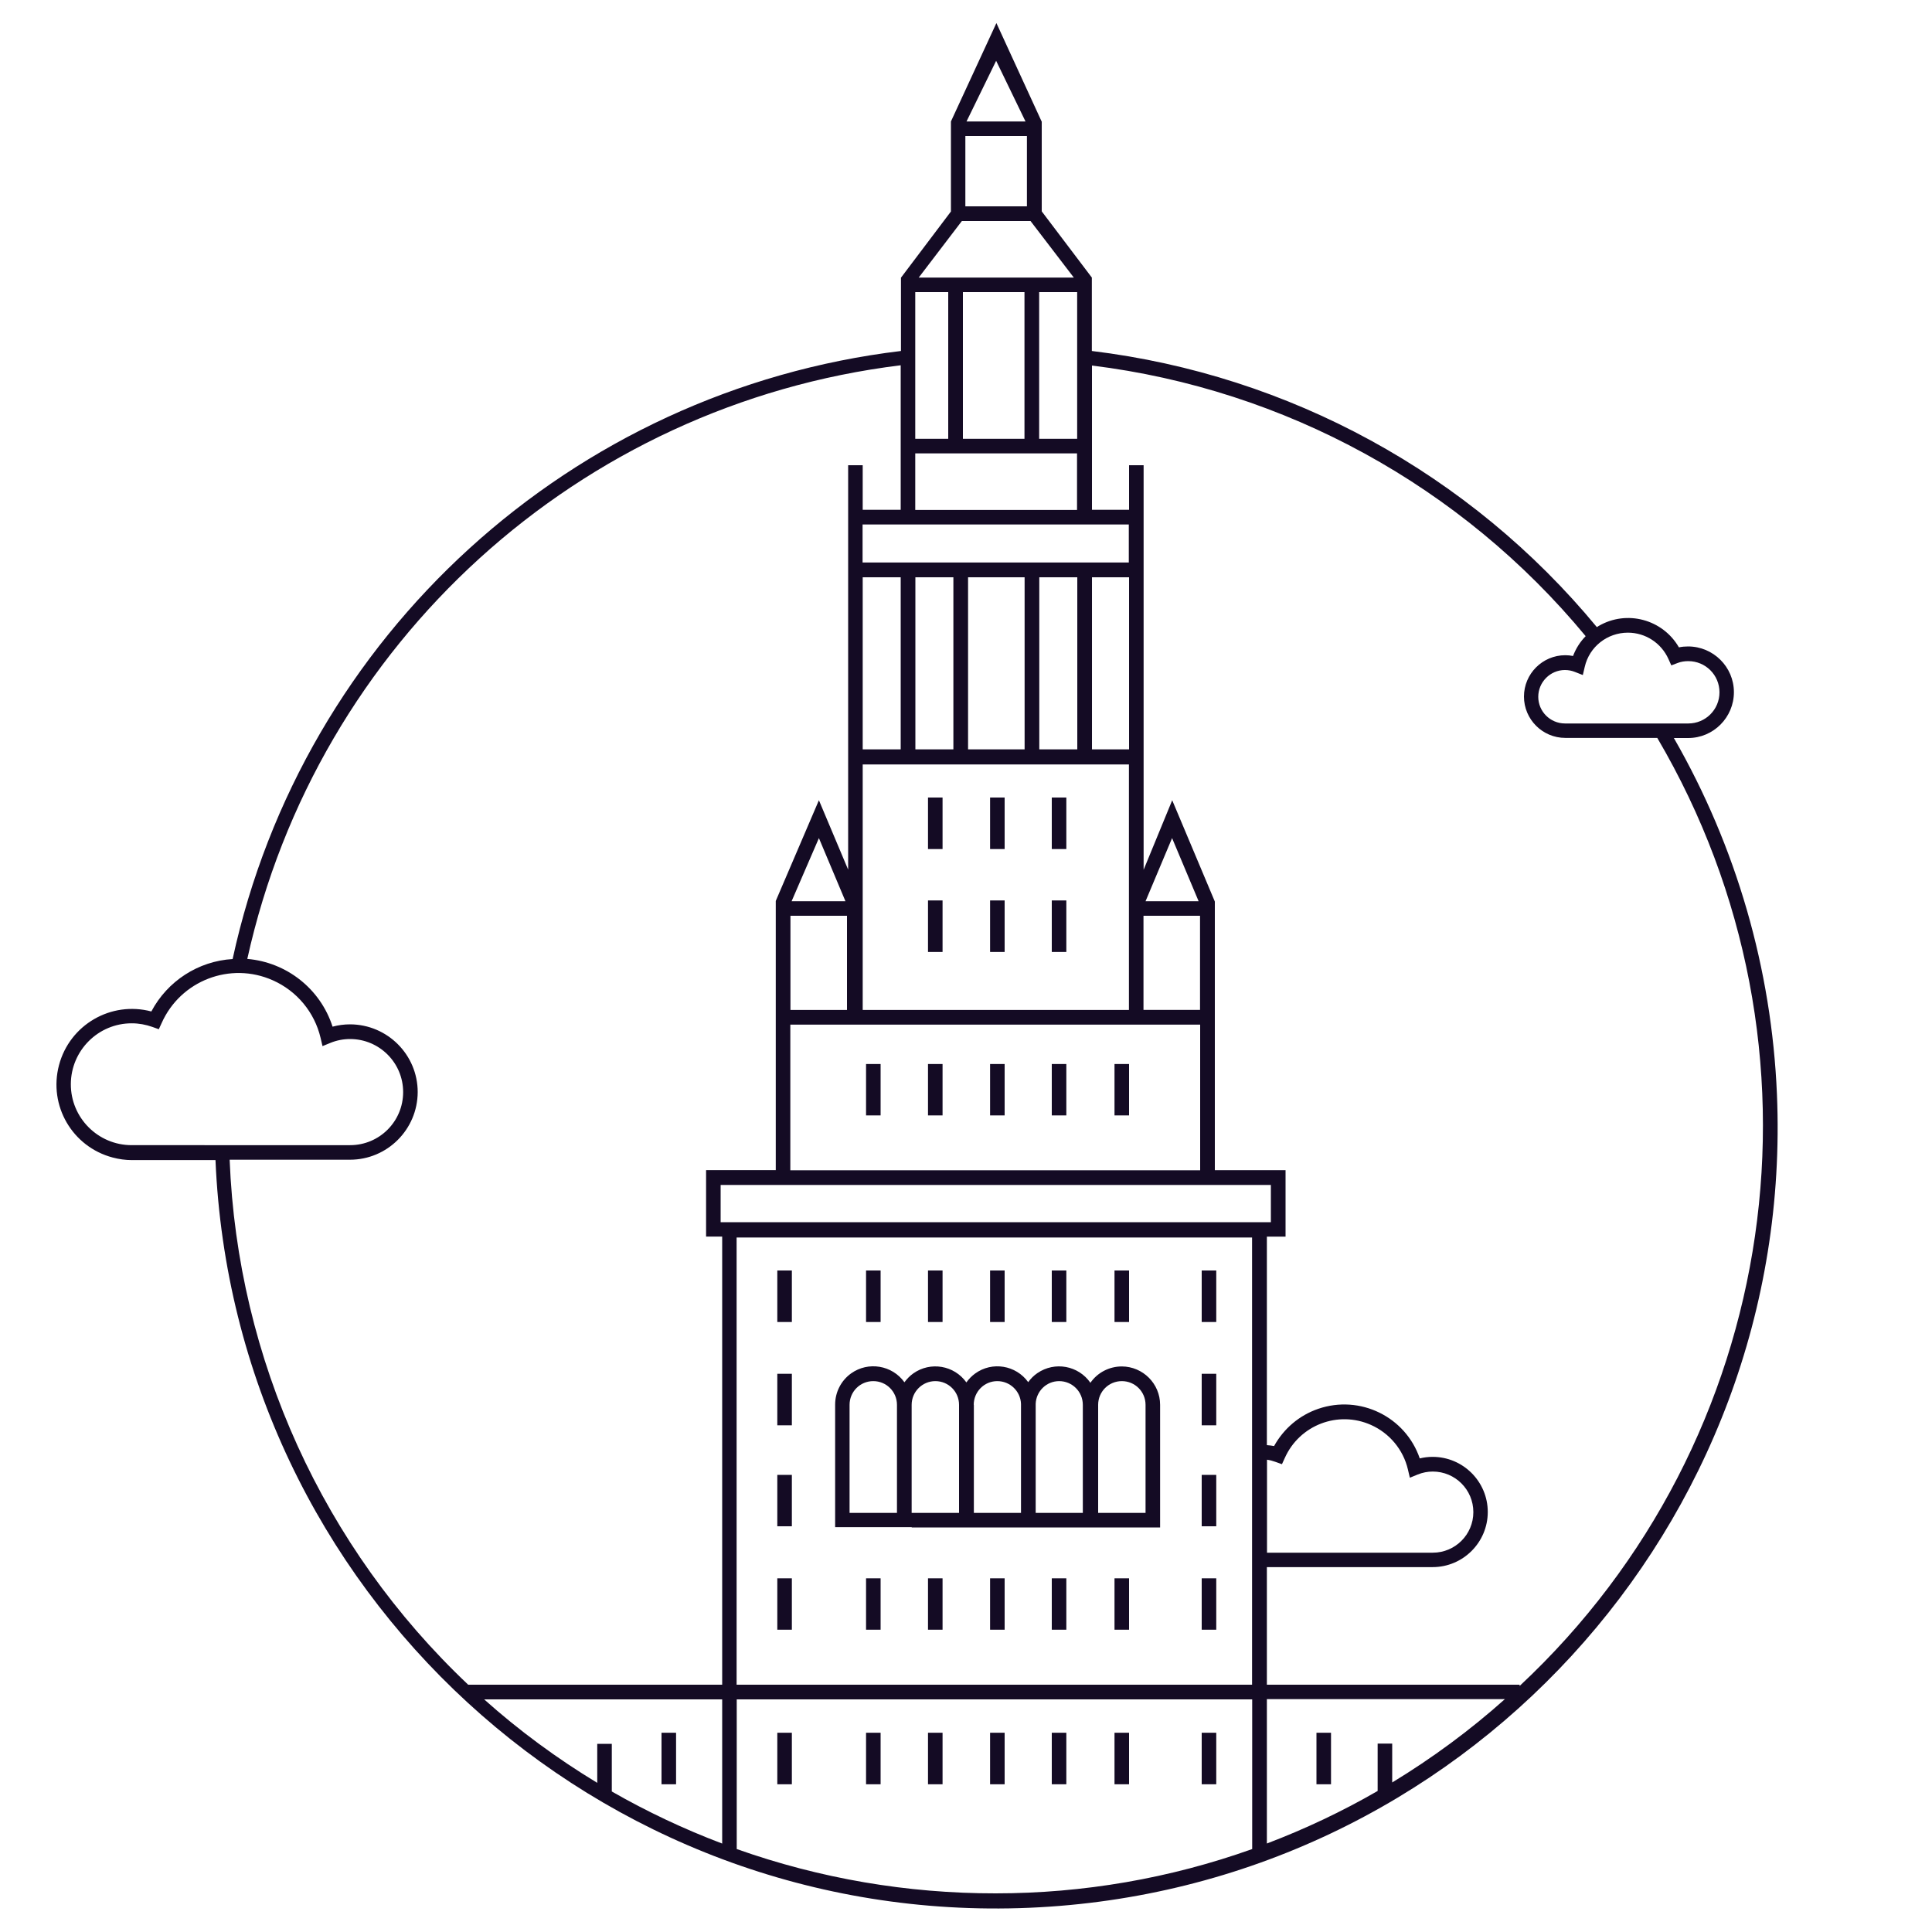 <?xml version="1.0" encoding="UTF-8"?><svg id="a" xmlns="http://www.w3.org/2000/svg" width="150" height="150" viewBox="0 0 150 150"><rect x="81.66" y="61.92" width="1.13" height="4" fill="#140b24"/><rect x="76.87" y="61.92" width="1.13" height="4" fill="#140b24"/><rect x="72.05" y="61.92" width="1.13" height="4" fill="#140b24"/><rect x="81.66" y="69.91" width="1.13" height="4" fill="#140b24"/><rect x="76.87" y="69.91" width="1.13" height="4" fill="#140b24"/><rect x="72.05" y="69.91" width="1.13" height="4" fill="#140b24"/><rect x="81.66" y="82.61" width="1.13" height="3.99" fill="#140b24"/><rect x="76.87" y="82.61" width="1.13" height="3.99" fill="#140b24"/><rect x="86.53" y="82.61" width="1.13" height="3.99" fill="#140b24"/><rect x="72.05" y="82.61" width="1.13" height="3.99" fill="#140b24"/><rect x="67.24" y="82.61" width="1.13" height="3.99" fill="#140b24"/><rect x="81.66" y="98.64" width="1.13" height="4" fill="#140b24"/><rect x="76.87" y="98.64" width="1.13" height="4" fill="#140b24"/><rect x="86.53" y="98.64" width="1.13" height="4" fill="#140b24"/><rect x="60.35" y="98.64" width="1.13" height="4" fill="#140b24"/><rect x="72.05" y="98.64" width="1.13" height="4" fill="#140b24"/><rect x="67.24" y="98.64" width="1.13" height="4" fill="#140b24"/><rect x="60.35" y="106.66" width="1.13" height="4" fill="#140b24"/><rect x="93.3" y="98.64" width="1.13" height="4" fill="#140b24"/><rect x="81.66" y="134.53" width="1.13" height="4" fill="#140b24"/><rect x="76.87" y="134.53" width="1.13" height="4" fill="#140b24"/><rect x="86.53" y="134.53" width="1.13" height="4" fill="#140b24"/><rect x="60.35" y="134.53" width="1.13" height="4" fill="#140b24"/><rect x="72.05" y="134.53" width="1.13" height="4" fill="#140b24"/><rect x="67.24" y="134.53" width="1.13" height="4" fill="#140b24"/><rect x="51.36" y="134.53" width="1.13" height="4" fill="#140b24"/><rect x="102.21" y="134.53" width="1.13" height="4" fill="#140b24"/><rect x="93.3" y="134.53" width="1.13" height="4" fill="#140b24"/><rect x="81.66" y="122.54" width="1.13" height="3.99" fill="#140b24"/><rect x="76.87" y="122.54" width="1.13" height="3.99" fill="#140b24"/><rect x="86.53" y="122.54" width="1.13" height="3.99" fill="#140b24"/><rect x="60.35" y="122.54" width="1.13" height="3.99" fill="#140b24"/><rect x="72.05" y="122.54" width="1.13" height="3.99" fill="#140b24"/><rect x="67.24" y="122.54" width="1.13" height="3.99" fill="#140b24"/><rect x="93.3" y="122.54" width="1.13" height="3.99" fill="#140b24"/><rect x="93.3" y="106.66" width="1.13" height="4" fill="#140b24"/><rect x="93.3" y="114.51" width="1.13" height="3.99" fill="#140b24"/><rect x="60.35" y="114.51" width="1.13" height="3.99" fill="#140b24"/><path d="M70.78,118.59h19.29v-9.52c0-1.64-1.33-2.97-2.97-2.98-.97,0-1.89,.47-2.44,1.27-.93-1.34-2.77-1.68-4.12-.75-.28,.19-.52,.43-.71,.7-.95-1.32-2.8-1.63-4.12-.67-.26,.19-.49,.42-.68,.69-.95-1.33-2.79-1.64-4.12-.7-.27,.19-.5,.43-.69,.69-.95-1.33-2.81-1.64-4.14-.69-.78,.56-1.24,1.46-1.24,2.42v9.52h5.95Zm14.48-9.52c0-1.02,.82-1.84,1.84-1.84s1.84,.82,1.84,1.84v8.39h-3.68v-8.39Zm-3.03-1.84c1.02,0,1.84,.82,1.84,1.84v8.39h-3.66v-8.39s0-.05,0-.08c.04-.98,.84-1.76,1.82-1.76Zm-6.63,1.84c0-1.01,.81-1.84,1.83-1.84,.99,0,1.8,.78,1.84,1.76,0,.03,0,.05,0,.08v8.39h-3.66v-8.39Zm-2.98-1.84c1.02,0,1.84,.82,1.84,1.84v8.39h-3.68v-8.39h0c0-1.02,.83-1.84,1.84-1.84h0Zm-6.66,1.84c0-1.02,.82-1.84,1.84-1.84,1.02,0,1.84,.82,1.84,1.84h0v8.39h-3.68v-8.39Z" fill="#140b24"/><path d="M129.94,57.3h1.13c1.96,0,3.55-1.6,3.55-3.56,0-1.96-1.6-3.55-3.56-3.55-.24,0-.47,.02-.71,.07-1.26-2.18-4.05-2.93-6.23-1.66-.05,.03-.1,.06-.14,.09-9.84-11.91-23.88-19.58-39.21-21.44v-5.7h0l-3.89-5.14v-6.98h-.01l-3.51-7.64-3.53,7.64h0v6.99l-3.88,5.14h0v5.69c-25.59,3.08-46.42,22.03-51.89,47.21-2.67,.16-5.06,1.71-6.31,4.07-3.13-.83-6.34,1.03-7.17,4.17s1.03,6.34,4.17,7.17c.49,.13,.99,.2,1.5,.2h6.48c1.42,33.48,29.7,59.47,63.18,58.05,33.48-1.42,59.47-29.7,58.05-63.18-.41-9.71-3.15-19.19-7.99-27.62Zm-3.55-8.18c1.36,0,2.59,.8,3.15,2.05l.22,.49,.5-.19c.26-.1,.54-.14,.82-.14,1.34,0,2.42,1.08,2.42,2.42,0,1.34-1.08,2.42-2.42,2.42h-9.57c-1.15,0-2.08-.93-2.08-2.07s.93-2.08,2.07-2.08c.27,0,.53,.05,.78,.15l.61,.24,.15-.64c.36-1.56,1.75-2.65,3.35-2.65ZM77.34,4.72l2.28,4.71h-4.58l2.3-4.71Zm-2.39,5.84h4.78v5.46h-4.78v-5.46Zm-.27,6.6h5.33l3.36,4.39h-12.04l3.35-4.39Zm8.95,5.52v11.39h-2.95v-11.39h2.95Zm-4.09,0v11.39h-4.78v-11.39h4.78Zm-8.48,0h2.56v11.39h-2.56v-11.39Zm0,12.52h12.56v4.39h-12.56v-4.39Zm13.7,5.52h2.88v2.95h-20.67v-2.95h17.79Zm8.41,30.38v7.31h-4.39v-7.31h4.39Zm-4.23-1.13l2.06-4.9,2.06,4.9h-4.12Zm4.24,9.58v11.31h-31.82v-11.31h31.82Zm-37.23,15.34v-2.89h42.72v2.89H55.94Zm42.41,18.44c.23,.03,.45,.09,.67,.17l.5,.18,.22-.48c1.14-2.56,4.13-3.71,6.69-2.57,1.44,.64,2.51,1.92,2.87,3.46l.15,.64,.61-.25c.37-.15,.77-.23,1.17-.23,1.74,0,3.15,1.41,3.15,3.15s-1.41,3.15-3.15,3.15h-12.87v-7.21Zm-32.6-42.23v7.31h-4.39v-7.31h4.39Zm-4.3-1.13l2.12-4.9,2.06,4.9h-4.18Zm26.19-10.62v19.06h-20.67v-19.06h20.67Zm-20.67-1.17v-13.36h2.95v13.36h-2.95Zm4.09,0v-13.36h2.95v13.36h-2.95Zm4.09,0v-13.36h4.39v13.36h-4.39Zm5.53,0v-13.36h2.95v13.36h-2.95Zm4.09,0v-13.36h2.88v13.36h-2.88ZM10.22,88.91c-2.61,0-4.73-2.13-4.72-4.74s2.13-4.73,4.74-4.72c.54,0,1.08,.1,1.59,.28l.5,.18,.22-.48c1.47-3.3,5.33-4.79,8.63-3.32,1.87,.83,3.24,2.48,3.71,4.47l.15,.64,.61-.25c.49-.2,1.01-.3,1.53-.3,2.27,0,4.12,1.84,4.12,4.12s-1.84,4.12-4.12,4.12H10.22Zm45.84,54.22c-2.96-1.12-5.82-2.47-8.56-4.04v-3.7h-1.13v3.03c-3.12-1.89-6.06-4.05-8.78-6.48h18.48v11.19Zm0-12.33h-19.71c-11.26-10.64-17.91-25.27-18.52-40.76h9.34c2.9,0,5.25-2.35,5.26-5.25,0-2.9-2.35-5.25-5.25-5.26-.46,0-.92,.06-1.36,.18-.94-2.93-3.56-5-6.62-5.26,5.43-24.56,25.76-43.03,50.73-46.09v11.22h-2.95v-3.46h-1.13v31.4l-2.27-5.39-3.35,7.82h0v20.9h-5.41v5.16h1.25v34.78Zm41.16,12.76c-6.39,2.28-13.13,3.44-19.91,3.44-6.85,.01-13.65-1.15-20.11-3.44v-11.62h40.02v11.62Zm0-12.76H57.19v-34.72h40.02v34.72Zm10.87,7.6v-3.03h-1.13v3.68c-2.75,1.59-5.63,2.95-8.6,4.08v-11.21h18.48c-2.71,2.42-5.64,4.58-8.75,6.47h0Zm9.89-7.52v-.08h-19.62v-9.13h12.87c2.36,0,4.28-1.92,4.28-4.28s-1.92-4.28-4.28-4.28c-.34,0-.67,.04-1,.12-1.11-3.24-4.64-4.96-7.88-3.85-1.46,.5-2.68,1.53-3.43,2.89-.19-.03-.37-.06-.56-.07v-16.19h1.45v-5.16h-5.49v-12.45h0v-8.4l-.02-.05-3.29-7.82-2.22,5.4v-8.2h0v-23.21h-1.13v3.46h-2.88v-11.2c14.99,1.85,28.7,9.37,38.33,21.01-.43,.44-.76,.96-.98,1.54-.2-.04-.4-.06-.6-.06-1.77,0-3.21,1.44-3.21,3.21s1.44,3.21,3.21,3.21h7.14c14.11,24,9.68,54.58-10.67,73.59h0Z" fill="#140b24"/></svg>